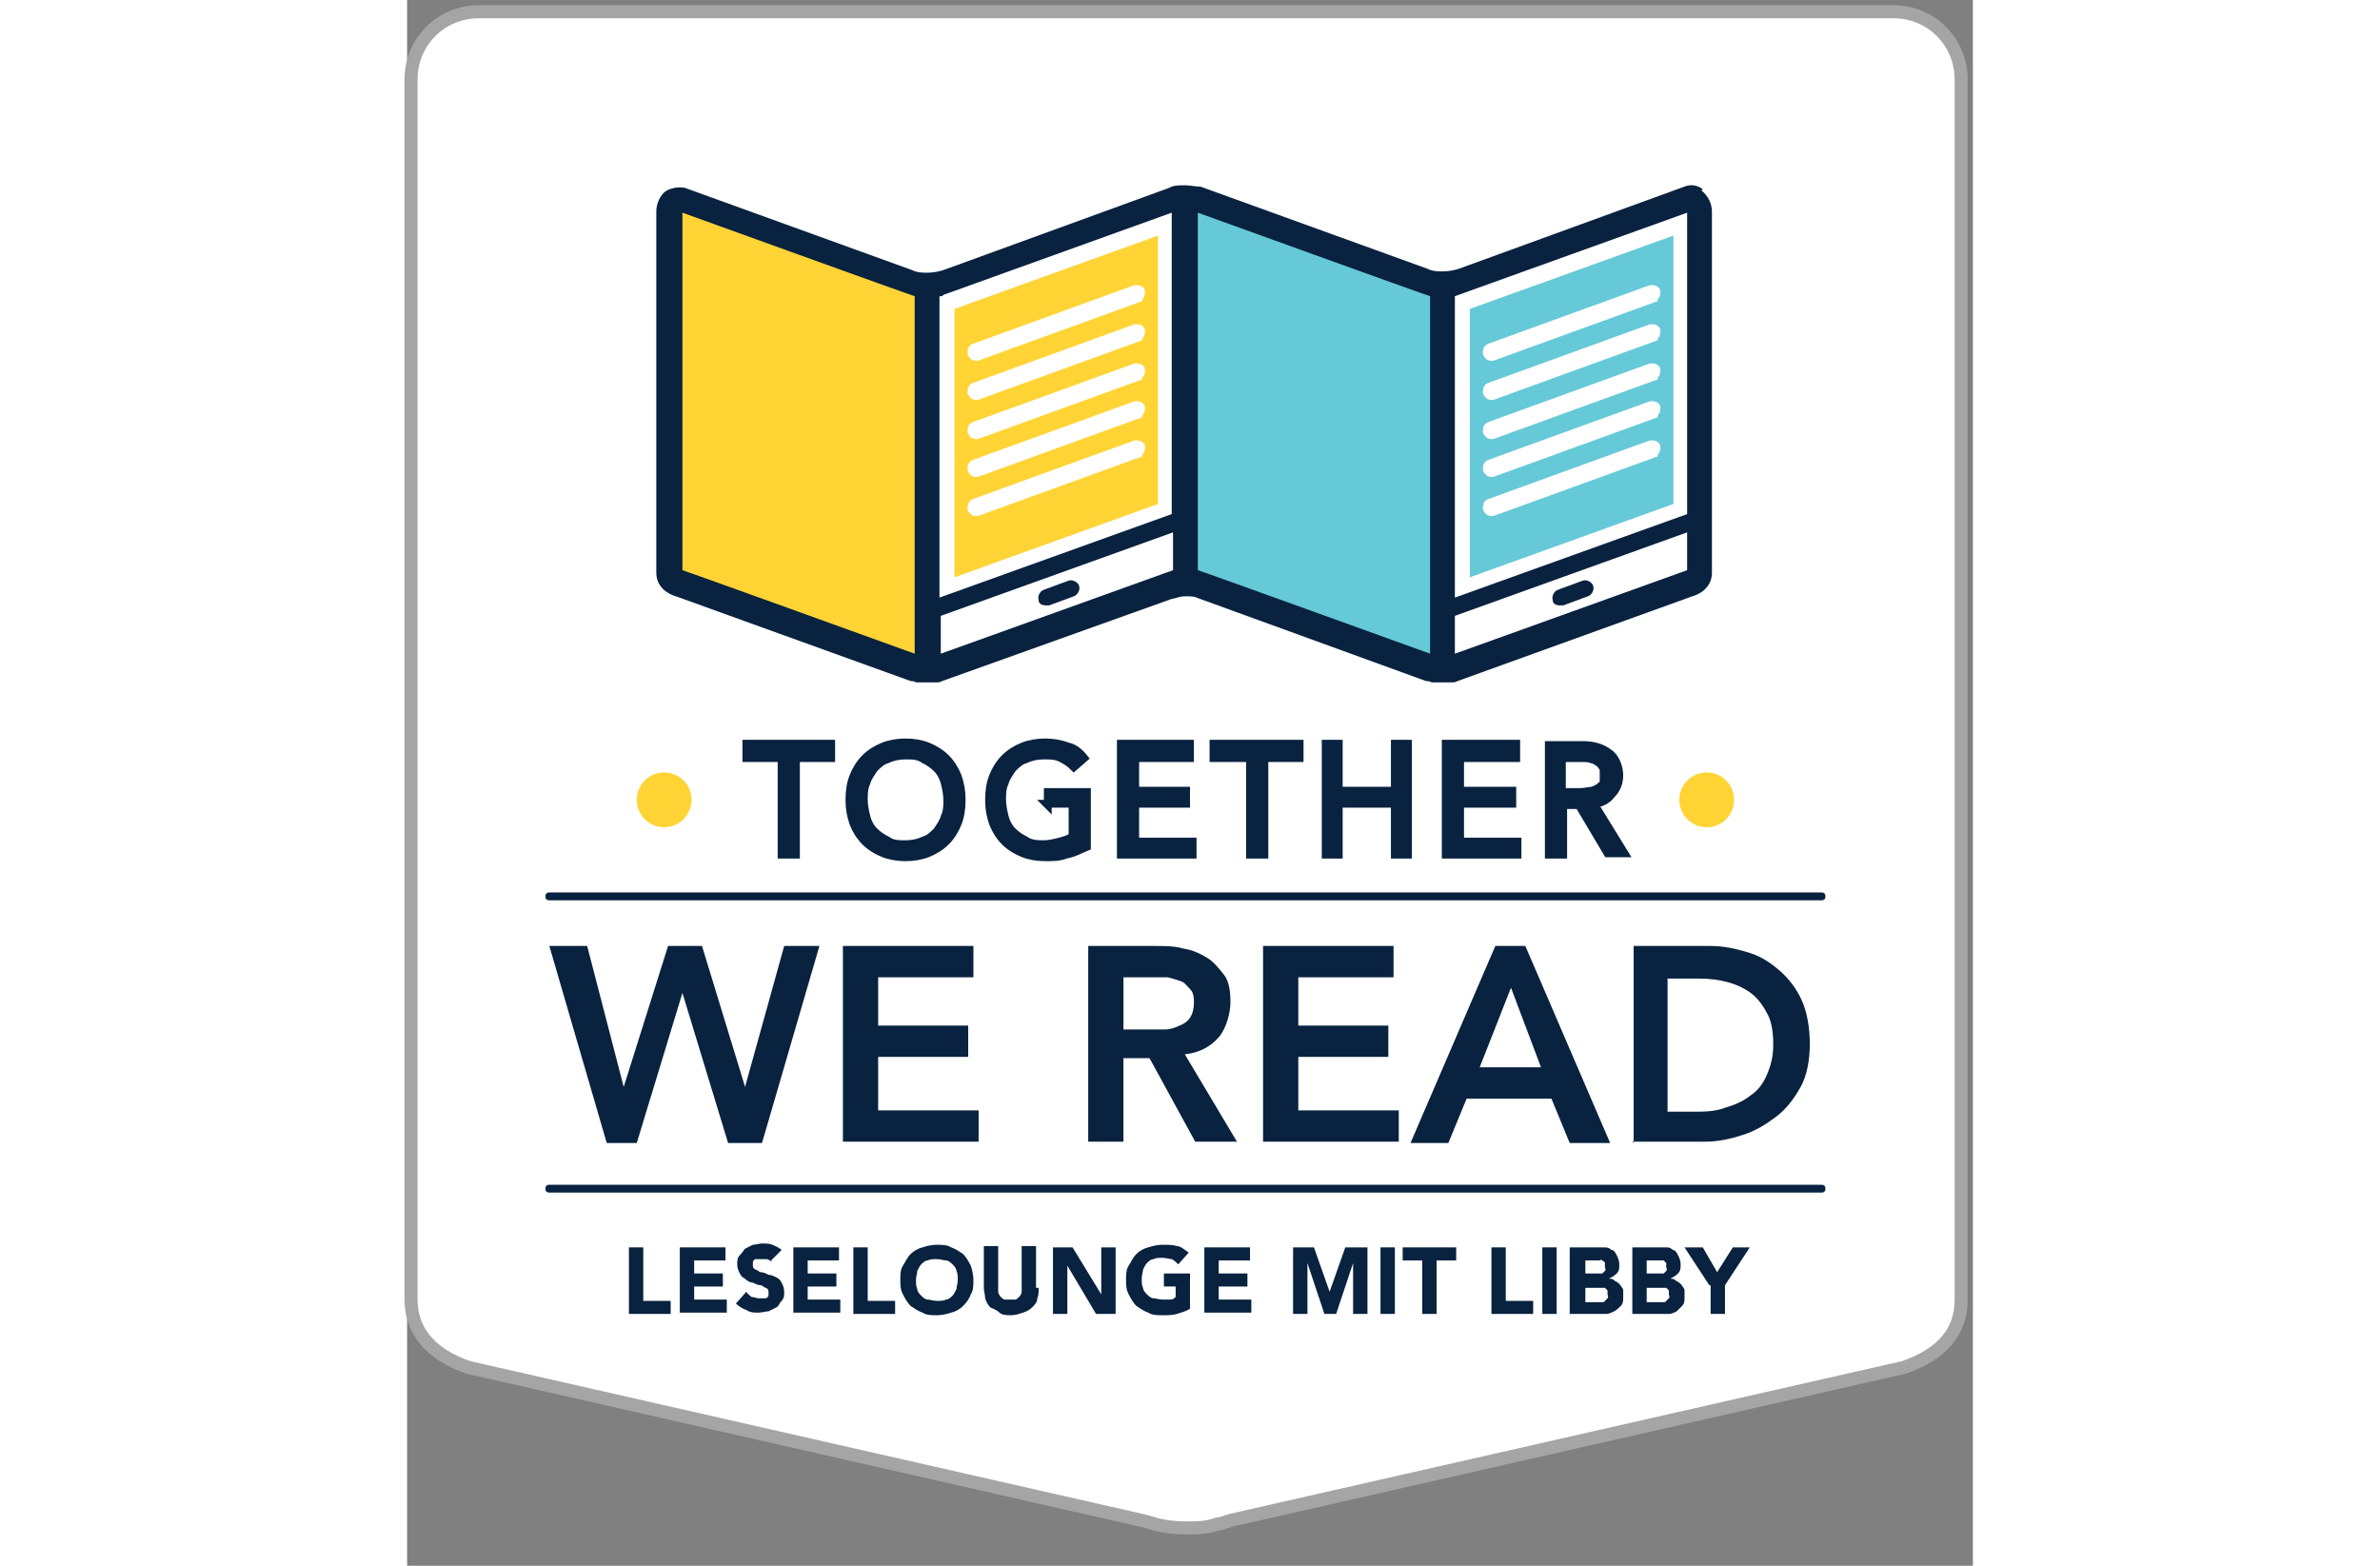 <?xml version="1.0" encoding="UTF-8" standalone="no"?><svg xmlns="http://www.w3.org/2000/svg" height="250" preserveAspectRatio="xMidYMid meet" version="1.1" viewBox="0 0 120 120" width="380">
  <rect x="0" y="0" width="120" height="120" fill="#808080" stroke="none"/>
  <defs>
    <style>
      .cls-1 {
        fill: #fff;
        stroke: #a5a5a5;
      }

      .cls-1, .cls-2, .cls-3, .cls-4, .cls-5 {
        stroke-miterlimit: 10;
      }

      .cls-2 {
        stroke: #ffd434;
        stroke-width: 1px;
      }

      .cls-2, .cls-4, .cls-6 {
        fill: #ffd434;
      }

      .cls-7 {
        isolation: isolate;
      }

      .cls-3 {
        stroke: #082240;
        stroke-width: .6px;
      }

      .cls-3, .cls-8 {
        fill: #082240;
      }

      .cls-4, .cls-5 {
        stroke: #fff;
        stroke-width: .5px;
      }

      .cls-5, .cls-9 {
        fill: #66c9d8;
      }
    </style>
  </defs>
  <!-- Generator: Adobe Illustrator 28.6.0, SVG Export Plug-In . SVG Version: 1.2.0 Build 709)  -->
  <g>
    <g id="Layer_1">
      <g>
        <path class="cls-1" d="M5.5.9C2.6.9.3,3.2.3,6.1v93.5c0,2.4,1.5,4.2,4.4,5.2l51.5,11.7c.4.1.8.2,1.1.3.7.2,1.5.3,2.4.3s0,0,0,0,0,0,0,0c.8,0,1.6,0,2.4-.3.3,0,.7-.2,1.1-.3l51.5-11.7c2.9-1,4.4-2.7,4.4-5.2V6.1c0-2.9-2.3-5.2-5.2-5.2H5.5Z" />
        <path class="cls-8" d="M108.4,69H10.9c-.2,0-.3-.1-.3-.3s.1-.3.3-.3h97.5c.2,0,.3.1.3.3s-.1.3-.3.3Z" />
        <path class="cls-8" d="M108.4,91.4H10.9c-.2,0-.3-.1-.3-.3s.1-.3.3-.3h97.5c.2,0,.3.1.3.3s-.1.3-.3.3Z" />
        <g>
          <polygon class="cls-3" points="26 58.1 28.7 58.1 28.7 65.5 29.8 65.5 29.8 58.1 32.5 58.1 32.5 57 26 57 26 58.1" />
          <path class="cls-3" d="M41.3,58.1c-.4-.4-.9-.7-1.4-.9-.5-.2-1.1-.3-1.7-.3s-1.2.1-1.7.3c-.5.2-1,.5-1.4.9-.4.4-.7.9-.9,1.4-.2.5-.3,1.1-.3,1.8s.1,1.2.3,1.8c.2.5.5,1,.9,1.4s.9.7,1.4.9,1.1.3,1.7.3,1.2-.1,1.7-.3,1-.5,1.4-.9c.4-.4.7-.9.9-1.4.2-.5.3-1.1.3-1.8s-.1-1.2-.3-1.8c-.2-.5-.5-1-.9-1.4ZM38.2,64.7c-.5,0-1,0-1.4-.3-.4-.2-.7-.4-1-.7s-.5-.7-.6-1.1c-.1-.4-.2-.9-.2-1.3s0-.9.2-1.3c.1-.4.4-.8.6-1.1.3-.3.6-.6,1-.7.4-.2.9-.3,1.4-.3s1,0,1.4.3c.4.2.7.4,1,.7.3.3.5.7.6,1.1.1.4.2.9.2,1.3s0,.9-.2,1.3c-.1.4-.4.8-.6,1.1-.3.3-.6.6-1,.7-.4.2-.9.3-1.4.3Z" />
          <path class="cls-3" d="M49,61.6h2v2.5c-.3.2-.6.3-1,.4-.4.1-.8.2-1.2.2s-1,0-1.4-.3c-.4-.2-.7-.4-1-.7s-.5-.7-.6-1.1c-.1-.4-.2-.9-.2-1.3s0-.9.2-1.3c.1-.4.4-.8.6-1.1.3-.3.6-.6,1-.7.4-.2.9-.3,1.4-.3s.9,0,1.3.2c.4.2.7.4,1,.7h0c0,0,.8-.7.8-.7h0c-.4-.5-.8-.8-1.3-.9-.5-.2-1.1-.3-1.7-.3s-1.2.1-1.7.3c-.5.2-1,.5-1.4.9-.4.4-.7.9-.9,1.4-.2.5-.3,1.1-.3,1.8s.1,1.2.3,1.8c.2.5.5,1,.9,1.4.4.4.9.7,1.4.9s1.1.3,1.7.3,1.1,0,1.6-.2c.6-.1,1.1-.4,1.6-.6h0v-4.2h-3s0,1,0,1Z" />
          <polygon class="cls-3" points="55.8 61.6 59.7 61.6 59.7 60.6 55.8 60.6 55.8 58.1 60 58.1 60 57 54.7 57 54.7 65.5 60.2 65.5 60.2 64.5 55.8 64.5 55.8 61.6" />
          <polygon class="cls-3" points="61.8 58.1 64.6 58.1 64.6 65.5 65.7 65.5 65.7 58.1 68.4 58.1 68.4 57 61.8 57 61.8 58.1" />
          <polygon class="cls-3" points="75.7 60.6 71.4 60.6 71.4 57 70.4 57 70.4 65.5 71.4 65.5 71.4 61.6 75.7 61.6 75.7 65.5 76.7 65.5 76.7 57 75.7 57 75.7 60.6" />
          <polygon class="cls-3" points="80.7 61.6 84.7 61.6 84.7 60.6 80.7 60.6 80.7 58.1 85 58.1 85 57 79.6 57 79.6 65.5 85.1 65.5 85.1 64.5 80.7 64.5 80.7 61.6" />
          <path class="cls-3" d="M90.9,61.6c.6,0,1.1-.3,1.4-.7.4-.4.6-.9.6-1.5s-.3-1.4-.8-1.7c-.5-.4-1.2-.6-2-.6h-2.6v8.4h1.1v-3.8h1.2l2.2,3.7h0c0,0,1.3,0,1.3,0,0,0-2.4-3.9-2.4-3.9ZM88.5,58.1h1.4c.4,0,.7,0,.9.1.2,0,.4.2.6.3.1.1.2.3.3.4,0,.2,0,.3,0,.5s0,.4,0,.5c0,.2-.2.3-.3.4-.1.1-.3.2-.6.3-.2,0-.5.1-.9.1h-1.4s0-2.6,0-2.6Z" />
        </g>
        <path class="cls-8" d="M15.3,87.6l-4.4-15.1h2.9l2.8,10.8h0l3.4-10.8h2.6l3.3,10.8h0l3-10.8h2.7l-4.4,15.1h-2.6l-3.5-11.5h0l-3.5,11.5h-2.5Z" />
        <path class="cls-8" d="M33.4,87.6v-15.1h10v2.4h-7.3v3.7h6.9v2.4h-6.9v4.1h7.7v2.4h-10.4Z" />
        <path class="cls-8" d="M52.2,87.6v-15.1h5.2c.7,0,1.4,0,2.1.2.7.1,1.3.4,1.8.7s.9.8,1.3,1.3.5,1.3.5,2.1-.3,2-.9,2.7c-.6.7-1.5,1.2-2.6,1.3l4,6.7h-3.2l-3.5-6.4h-2v6.4h-2.7ZM54.9,78.9h2.1c.4,0,.8,0,1.1,0s.7-.1,1.1-.3c.3-.1.6-.3.8-.6s.3-.7.3-1.1,0-.8-.3-1.1-.4-.5-.7-.6-.6-.2-1-.3c-.4,0-.7,0-1.1,0h-2.3s0,4.1,0,4.1Z" />
        <path class="cls-8" d="M65.6,87.6v-15.1h10v2.4h-7.3v3.7h6.9v2.4h-6.9v4.1h7.7v2.4h-10.4Z" />
        <path class="cls-8" d="M76.9,87.6l6.5-15.1h2.3l6.5,15.1h-3.1l-1.4-3.4h-6.5l-1.4,3.4s-3,0-3,0ZM82.2,81.8h4.7l-2.3-6.1-2.4,6.1Z" />
        <path class="cls-8" d="M94,87.6v-15.1h5.9c1,0,1.9.2,2.9.5s1.7.8,2.4,1.4c.7.6,1.3,1.4,1.7,2.3.4.9.6,2.1.6,3.3s-.2,2.4-.7,3.3c-.5.9-1.1,1.7-1.9,2.3-.8.6-1.6,1.1-2.6,1.4-.9.3-1.9.5-2.8.5,0,0-5.6,0-5.6,0ZM96.6,85.2h2c.8,0,1.6,0,2.4-.3.7-.2,1.4-.5,1.9-.9.6-.4,1-.9,1.3-1.6.3-.7.5-1.4.5-2.3s-.1-1.7-.4-2.3-.7-1.2-1.2-1.6c-.5-.4-1.1-.7-1.8-.9-.7-.2-1.4-.3-2.3-.3h-2.4v10.2h0Z" />
        <circle class="cls-2" cx="19.7" cy="61.3" r="1.6" />
        <circle class="cls-2" cx="99.6" cy="61.3" r="1.6" />
        <path class="cls-5" d="M81.2,23.5v21.1l16.1-5.8v-21.1l-16.1,5.8ZM95.6,34.8l-12.4,4.5s0,0-.1,0c-.2,0-.3-.1-.4-.3,0-.2,0-.4.2-.5l12.4-4.5c.2,0,.4,0,.5.2,0,.2,0,.4-.2.5ZM95.6,31.8l-12.4,4.5s0,0-.1,0c-.2,0-.3-.1-.4-.3,0-.2,0-.4.2-.5l12.4-4.5c.2,0,.4,0,.5.2,0,.2,0,.4-.2.5ZM95.6,28.9l-12.4,4.5s0,0-.1,0c-.2,0-.3-.1-.4-.3,0-.2,0-.4.2-.5l12.4-4.5c.2,0,.4,0,.5.2,0,.2,0,.4-.2.5ZM95.6,25.9l-12.4,4.5s0,0-.1,0c-.2,0-.3-.1-.4-.3,0-.2,0-.4.2-.5l12.4-4.5c.2,0,.4,0,.5.2,0,.2,0,.4-.2.5ZM95.6,22.9l-12.4,4.5s0,0-.1,0c-.2,0-.3-.1-.4-.3,0-.2,0-.4.2-.5l12.4-4.5c.2,0,.4,0,.5.2,0,.2,0,.4-.2.5Z" />
        <path class="cls-9" d="M59.6,43.8c0,.5.4.7.9.9l18,6.5c.8.3.9-.4.9-.9v-27.7c0-.5-.4-.7-.9-.9l-18-6.5c-.5-.2-.9.4-.9.9v27.7Z" />
        <path class="cls-4" d="M41.7,23.5v21.1l16.1-5.8v-21.1s-16.1,5.8-16.1,5.8ZM56.1,34.8l-12.4,4.5s0,0-.1,0c-.2,0-.3-.1-.4-.3,0-.2,0-.4.2-.5l12.4-4.5c.2,0,.4,0,.5.2,0,.2,0,.4-.2.5ZM56.1,31.8l-12.4,4.5s0,0-.1,0c-.2,0-.3-.1-.4-.3,0-.2,0-.4.2-.5l12.4-4.5c.2,0,.4,0,.5.2,0,.2,0,.4-.2.5ZM56.1,28.9l-12.4,4.5s0,0-.1,0c-.2,0-.3-.1-.4-.3,0-.2,0-.4.2-.5l12.4-4.5c.2,0,.4,0,.5.2,0,.2,0,.4-.2.5ZM56.1,25.9l-12.4,4.5s0,0-.1,0c-.2,0-.3-.1-.4-.3,0-.2,0-.4.2-.5l12.4-4.5c.2,0,.4,0,.5.2,0,.2,0,.4-.2.5ZM56.1,22.9l-12.4,4.5s0,0-.1,0c-.2,0-.3-.1-.4-.3,0-.2,0-.4.2-.5l12.4-4.5c.2,0,.4,0,.5.2,0,.2,0,.4-.2.5Z" />
        <path class="cls-6" d="M20.2,43.8c0,.5.4.7.9.9l18,6.5c.8.3.9-.4.9-.9v-27.7c0-.5-.4-.7-.9-.9l-18-6.5c-.5-.2-.9.4-.9.9,0,0,0,27.7,0,27.7Z" />
        <g>
          <path class="cls-8" d="M50.7,44.5l-1.9.7c-.3.1-.5.5-.4.8,0,.3.3.4.6.4s.1,0,.2,0l1.9-.7c.3-.1.5-.5.4-.8-.1-.3-.5-.5-.8-.4Z" />
          <path class="cls-8" d="M88.4,46.4c0,0,.1,0,.2,0l1.9-.7c.3-.1.5-.5.4-.8-.1-.3-.5-.5-.8-.4l-1.9.7c-.3.1-.5.5-.4.8,0,.3.3.4.6.4Z" />
          <path class="cls-8" d="M99.3,14.5c-.4-.3-.9-.4-1.4-.2l-17.3,6.3s0,0,0,0c-.3.1-.8.2-1.2.2s-.8,0-1.2-.2h0s-17.4-6.3-17.4-6.3c0,0,0,0-.1,0-.3,0-.7-.1-1.1-.1s-.9,0-1.2.2c0,0,0,0,0,0l-17.3,6.3h0c-.3.1-.8.2-1.2.2s-.8,0-1.2-.2h0s-17.4-6.3-17.4-6.3c-.5-.1-1,0-1.4.2-.5.3-.8,1-.8,1.6v27.7c0,.8.5,1.5,1.5,1.8l18,6.5c.1,0,.3,0,.4.1.3,0,.5,0,.8,0s.6,0,.8,0c.1,0,.2,0,.4-.1l17.6-6.3c.2,0,.6-.2,1-.2s.7,0,.9.1h0s17.6,6.4,17.6,6.4c.1,0,.3,0,.4.1.3,0,.5,0,.8,0s.6,0,.8,0c.1,0,.2,0,.4-.1l18-6.5c1-.3,1.5-1,1.5-1.8v-27.7c0-.6-.3-1.2-.8-1.6h0ZM38.9,50.1s-17.7-6.4-17.8-6.4v-27.4s17.7,6.4,17.8,6.4c0,0,0,27.4,0,27.4ZM41.1,22.6l17.5-6.3v23.1l-17.8,6.4v-23.1s.1,0,.2,0ZM40.9,50.1v-2.9l17.8-6.4v2.9s-17.8,6.4-17.8,6.4ZM78.4,50.1s-17.7-6.4-17.8-6.4v-27.4s17.7,6.4,17.8,6.4v27.4ZM98.1,43.7s-17.8,6.4-17.8,6.4v-2.9l17.8-6.4s0,2.9,0,2.9ZM98.1,39.4l-17.8,6.4v-23.1s17.8-6.4,17.8-6.4c0,0,0,23.1,0,23.1Z" />
        </g>
        <g class="cls-7">
          <g class="cls-7">
            <path class="cls-8" d="M17,95.6h1.1v4.1h2.1v1h-3.2v-5.1Z" />
            <path class="cls-8" d="M20.9,95.6h3.5v1h-2.4v1h2.2v1h-2.2v1h2.5v1h-3.6v-5.1Z" />
            <path class="cls-8" d="M28,96.8c0-.1-.2-.2-.4-.3-.2,0-.3,0-.4,0s-.2,0-.3,0c0,0-.2,0-.2,0,0,0-.1,0-.2.2,0,0,0,.1,0,.2,0,.2,0,.3.2.4.1,0,.3.2.4.2.2,0,.4.1.6.2.2,0,.4.1.6.2.2.1.3.2.4.4.1.2.2.4.2.7s0,.5-.2.7-.2.4-.4.5c-.2.1-.4.2-.6.3-.2,0-.5.1-.8.1s-.6,0-.9-.2c-.3-.1-.6-.3-.8-.5l.8-.9c.1.2.3.3.4.4.2,0,.4.1.5.1s.2,0,.3,0c0,0,.2,0,.3,0,0,0,.1,0,.2-.2,0,0,0-.1,0-.2,0-.2,0-.3-.2-.4-.1,0-.3-.2-.4-.2-.2,0-.4-.1-.6-.2-.2,0-.4-.1-.6-.3-.2-.1-.3-.2-.4-.4s-.2-.4-.2-.7,0-.5.2-.7.3-.4.4-.5c.2-.1.4-.2.6-.3.2,0,.5-.1.7-.1s.6,0,.8.1.5.2.7.4l-.8.8Z" />
            <path class="cls-8" d="M29.6,95.6h3.5v1h-2.4v1h2.2v1h-2.2v1h2.5v1h-3.6v-5.1Z" />
            <path class="cls-8" d="M34.2,95.6h1.1v4.1h2.1v1h-3.2v-5.1Z" />
            <path class="cls-8" d="M37.8,98.1c0-.4,0-.8.2-1.1s.3-.6.6-.9c.2-.2.5-.4.9-.5.3-.1.7-.2,1.1-.2s.8,0,1.1.2c.3.1.6.3.9.5.2.2.4.5.6.9.1.3.2.7.2,1.1s0,.8-.2,1.1c-.1.3-.3.6-.6.9-.2.2-.5.4-.9.5-.3.1-.7.2-1.1.2s-.8,0-1.1-.2c-.3-.1-.6-.3-.9-.5-.2-.2-.4-.5-.6-.9s-.2-.7-.2-1.1ZM39,98.1c0,.2,0,.5.1.7,0,.2.2.4.3.5.1.1.3.3.5.3.2,0,.4.1.7.1s.5,0,.7-.1c.2,0,.4-.2.5-.3.1-.1.2-.3.3-.5,0-.2.1-.4.1-.7s0-.5-.1-.7c0-.2-.2-.4-.3-.5-.1-.1-.3-.3-.5-.3-.2,0-.4-.1-.7-.1s-.5,0-.7.1c-.2,0-.4.2-.5.3-.1.1-.2.3-.3.5,0,.2-.1.4-.1.7Z" />
            <path class="cls-8" d="M48.4,98.7c0,.3,0,.6-.1.8,0,.3-.2.5-.4.7s-.4.3-.7.4-.6.2-.9.2-.7,0-.9-.2-.5-.3-.7-.4c-.2-.2-.3-.4-.4-.7,0-.3-.1-.5-.1-.8v-3.2h1.1v3.1c0,.2,0,.3,0,.4s.1.3.2.4c0,0,.2.2.3.2.1,0,.3,0,.4,0s.3,0,.4,0,.2-.1.3-.2c0,0,.2-.2.2-.4,0-.1,0-.3,0-.4v-3.1h1.1v3.2Z" />
            <path class="cls-8" d="M49.5,95.6h1.5l2.2,3.6h0v-3.6h1.1v5.1h-1.5l-2.2-3.7h0v3.7h-1.1v-5.1Z" />
            <path class="cls-8" d="M60,100.3c-.3.2-.7.3-1,.4s-.7.1-1.1.1-.8,0-1.1-.2c-.3-.1-.6-.3-.9-.5-.2-.2-.4-.5-.6-.9s-.2-.7-.2-1.1,0-.8.2-1.1.3-.6.6-.9c.2-.2.5-.4.9-.5.3-.1.7-.2,1.1-.2s.8,0,1.1.1c.3,0,.6.3.9.5l-.8.9c-.2-.2-.3-.3-.5-.4-.2,0-.4-.1-.7-.1s-.5,0-.7.1c-.2,0-.4.2-.5.3-.1.1-.2.3-.3.5,0,.2-.1.4-.1.7s0,.5.1.7c0,.2.2.4.3.5.1.1.3.3.5.3.2,0,.4.1.7.1s.5,0,.6,0c.2,0,.3-.1.4-.2v-.8h-.9v-1h2v2.7Z" />
            <path class="cls-8" d="M61.1,95.6h3.5v1h-2.4v1h2.2v1h-2.2v1h2.5v1h-3.6v-5.1Z" />
            <path class="cls-8" d="M67.8,95.6h1.7l1.2,3.4h0l1.2-3.4h1.7v5.1h-1.1v-3.9h0l-1.3,3.9h-.9l-1.3-3.9h0v3.9h-1.1v-5.1Z" />
            <path class="cls-8" d="M74.6,95.6h1.1v5.1h-1.1v-5.1Z" />
            <path class="cls-8" d="M77.8,96.6h-1.5v-1h4.1v1h-1.5v4.1h-1.1v-4.1Z" />
            <path class="cls-8" d="M83.1,95.6h1.1v4.1h2.1v1h-3.2v-5.1Z" />
            <path class="cls-8" d="M87,95.6h1.1v5.1h-1.1v-5.1Z" />
            <path class="cls-8" d="M89.1,95.6h1.9c.2,0,.4,0,.7,0,.2,0,.4,0,.6.2.2,0,.3.2.4.4.1.2.2.4.2.7s0,.5-.2.7c-.2.2-.4.3-.6.4h0c.2,0,.3,0,.5.2.1,0,.3.2.4.3,0,.1.2.2.2.4,0,.1,0,.3,0,.5,0,.3,0,.5-.2.7s-.3.3-.5.4c-.2.1-.4.2-.6.2-.2,0-.5,0-.7,0h-2.1v-5.1ZM90.3,97.6h.8c0,0,.2,0,.3,0s.2,0,.2,0c0,0,.1-.1.2-.2s0-.2,0-.3,0-.2,0-.3-.1-.1-.2-.2-.2,0-.2,0c0,0-.2,0-.3,0h-.8v1.1ZM90.3,99.8h1c0,0,.2,0,.3,0,0,0,.2,0,.2-.1,0,0,.1-.1.2-.2s0-.2,0-.3,0-.2,0-.3c0,0-.1-.1-.2-.2,0,0-.2,0-.3,0s-.2,0-.3,0h-.9v1.2Z" />
            <path class="cls-8" d="M93.8,95.6h1.9c.2,0,.4,0,.7,0s.4,0,.6.2c.2,0,.3.2.4.4.1.2.2.4.2.7s0,.5-.2.7c-.2.2-.4.3-.6.4h0c.2,0,.3,0,.5.2.1,0,.3.2.4.3,0,.1.2.2.2.4,0,.1,0,.3,0,.5,0,.3,0,.5-.2.7s-.3.3-.4.4c-.2.1-.4.2-.6.2-.2,0-.5,0-.7,0h-2.1v-5.1ZM95,97.6h.8c0,0,.2,0,.3,0,0,0,.2,0,.2,0,0,0,.1-.1.2-.2s0-.2,0-.3,0-.2,0-.3c0,0-.1-.1-.2-.2,0,0-.2,0-.2,0,0,0-.2,0-.3,0h-.8v1.1ZM95,99.8h1c0,0,.2,0,.3,0,0,0,.2,0,.2-.1,0,0,.1-.1.2-.2s0-.2,0-.3,0-.2,0-.3c0,0-.1-.1-.2-.2,0,0-.2,0-.3,0s-.2,0-.3,0h-.9v1.2Z" />
            <path class="cls-8" d="M99.8,98.5l-1.9-2.9h1.4l1.1,1.9,1.2-1.9h1.3l-1.9,2.9v2.2h-1.1v-2.2Z" />
          </g>
        </g>
      </g>
    </g>
  </g>
<desc property="dc:rights">OverDrive</desc></svg>